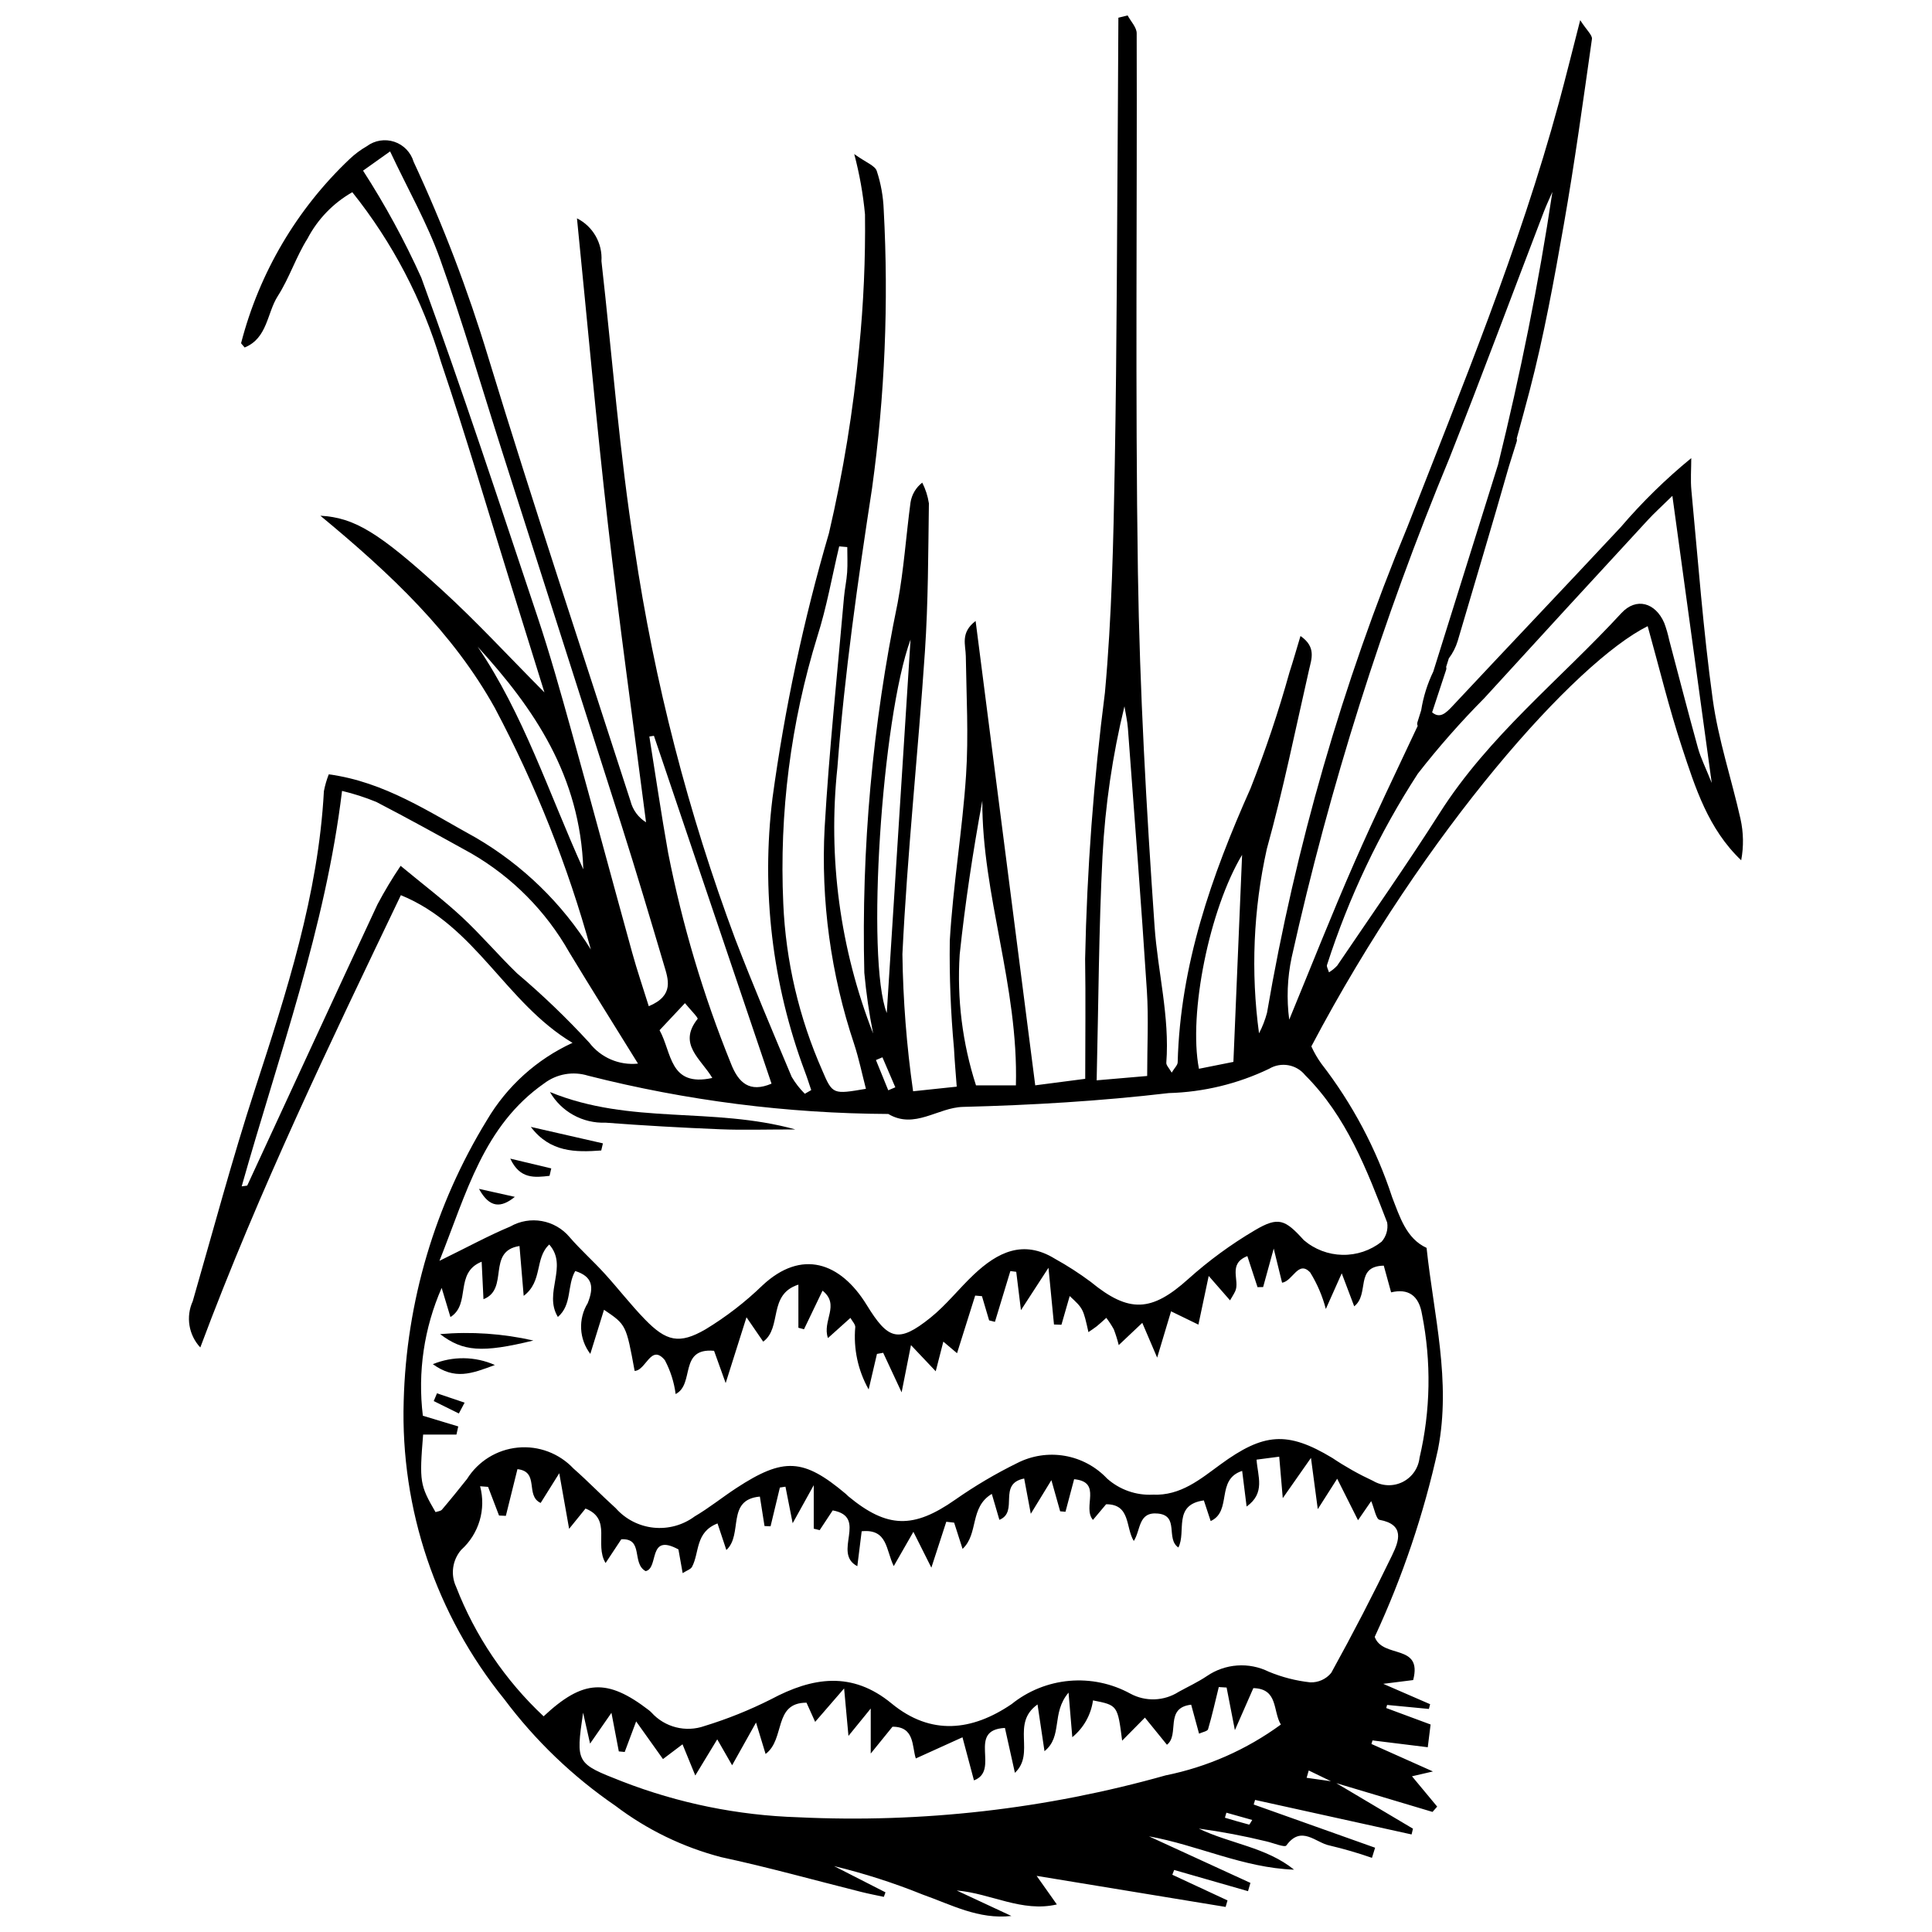<?xml version="1.0" encoding="UTF-8"?>
<!-- Uploaded to: SVG Repo, www.svgrepo.com, Generator: SVG Repo Mixer Tools -->
<svg width="800px" height="800px" version="1.1" viewBox="144 144 512 512" xmlns="http://www.w3.org/2000/svg">
 <defs>
  <clipPath id="a">
   <path d="m194 148.09h412v503.81h-412z"/>
  </clipPath>
 </defs>
 <g clip-path="url(#a)">
  <path d="m605.25 361.01c-2.375-10.578-5.883-20.98-7.356-31.668-2.531-18.355-3.894-36.871-5.652-55.328-0.27-2.844-0.039-5.734-0.039-8.605v-0.004c-6.762 5.535-13.016 11.66-18.691 18.297-14.812 15.871-29.789 31.59-44.617 47.449-1.789 1.914-3.344 3.332-5.367 1.629l3.703-11.238c0.09-0.258 0.094-0.539 0.012-0.801l0.703-2.238-0.004-0.004c1.059-1.398 1.859-2.973 2.367-4.648 4.508-15.379 9.152-30.719 13.531-46.133l2.09-6.68v-0.004c0.09-0.266 0.094-0.555 0.012-0.82 1.16-4.195 2.297-8.395 3.406-12.605 3.793-14.5 6.481-29.316 9.078-44.094 2.871-16.324 5.121-32.758 7.453-49.172 0.145-1.027-1.371-2.293-3.109-5-2.176 8.453-3.832 15.195-5.652 21.898-10.488 38.605-25.758 75.535-40.258 112.69l-0.004-0.004c-17.098 41.324-29.539 84.422-37.09 128.5-0.5 1.879-1.207 3.695-2.113 5.418-2.207-16.277-1.508-32.816 2.062-48.848 4.356-15.684 7.586-31.68 11.211-47.562 0.641-2.809 1.93-5.988-2.285-8.887-1.113 3.688-1.949 6.656-2.906 9.586v0.004c-2.914 10.438-6.363 20.723-10.336 30.805-10.359 23.227-18.633 46.855-19.305 72.598-0.02 0.734-0.82 1.449-1.586 2.719-0.691-1.219-1.473-1.949-1.426-2.613 0.926-12.246-2.277-24.125-3.113-36.164-2.172-31.23-3.941-62.531-4.414-93.824-0.719-47.602-0.184-95.223-0.324-142.84-0.004-1.578-1.566-3.152-2.402-4.731l-2.449 0.609c-0.039 7.523-0.066 15.043-0.125 22.566-0.242 31.961-0.258 63.926-0.832 95.879-0.363 20.121-0.773 40.297-2.602 60.316h0.004c-3.016 23.445-4.773 47.035-5.262 70.668 0.168 10.469 0.027 20.945 0.027 31.777l-13.246 1.723c-5.285-41.18-10.484-81.652-15.801-123.06-4.09 3.113-2.644 6.316-2.598 9.297 0.156 10.52 0.758 21.082 0.066 31.555-0.969 14.664-3.461 29.23-4.312 43.898-0.129 9.527 0.242 19.059 1.117 28.547 0.152 3.129 0.441 6.254 0.723 10.113l-11.562 1.223v0.004c-1.719-12.035-2.664-24.164-2.832-36.32 1.285-26.773 4.164-53.469 5.965-80.223 0.879-13.062 0.867-26.188 1.055-39.289l-0.004 0.004c-0.293-1.906-0.887-3.754-1.762-5.473-1.672 1.297-2.785 3.184-3.109 5.273-1.188 8.859-1.77 17.824-3.41 26.594-6.668 32.238-9.633 65.129-8.832 98.039 0.496 5.394 1.273 10.762 2.332 16.074-8.766-22.395-12.012-46.57-9.465-70.484 1.883-24.812 5.426-49.543 9.207-74.16h-0.004c3.375-24.395 4.402-49.055 3.07-73.645-0.129-3.508-0.75-6.981-1.852-10.312-0.469-1.391-2.773-2.164-5.957-4.453l-0.004 0.004c1.395 5.238 2.348 10.582 2.852 15.977 0.141 11.816-0.379 23.625-1.547 35.383-1.551 16.527-4.227 32.934-8.004 49.102-6.727 22.988-11.727 46.449-14.961 70.184-3.023 24.496-0.082 49.363 8.57 72.484 0.621 1.617 1.129 3.281 1.691 4.922l-1.691 0.98c-1.355-1.34-2.531-2.852-3.492-4.496-5.074-12.062-10.184-24.117-14.883-36.328l-0.004 0.004c-12.527-33.539-21.496-68.305-26.75-103.72-4.004-25.203-5.891-50.738-8.77-76.121 0.309-4.742-2.246-9.207-6.488-11.344 2.797 27.91 5.164 54.48 8.195 80.973 3.023 26.398 6.715 52.723 10.109 79.078v0.004c-2.043-1.258-3.516-3.262-4.109-5.586-12.652-39.195-25.699-78.273-37.711-117.66-5.356-17.715-11.965-35.027-19.777-51.801-0.738-2.492-2.644-4.469-5.109-5.293-2.469-0.82-5.18-0.391-7.266 1.16-1.664 0.957-3.211 2.109-4.606 3.434-13.953 13.223-23.906 30.105-28.723 48.715-0.055 0.172 0.367 0.492 0.93 1.203 6.066-2.449 5.906-9.133 8.77-13.605 3.082-4.812 4.859-10.457 7.914-15.293h-0.004c2.699-5.133 6.809-9.383 11.852-12.25 10.652 13.32 18.625 28.574 23.484 44.926 6.633 19.641 12.453 39.555 18.625 59.352 2.828 9.074 5.652 18.148 8.805 28.277-9.66-9.711-17.988-18.773-27.039-27.039-16.855-15.398-23.301-19.277-32.34-19.785 18.77 15.527 35.164 30.992 46.309 51.074h-0.004c10.762 20.309 19.273 41.73 25.379 63.887-7.582-12.188-18.02-22.34-30.406-29.59-12.398-6.809-24.254-14.844-39.051-16.832-0.57 1.445-1.004 2.941-1.293 4.469-1.477 27.43-9.883 53.207-18.297 79.059-6.031 18.52-11.047 37.371-16.457 56.09v0.004c-1.879 4.113-1.09 8.957 2 12.262 15.715-42.062 34.605-81.098 53.152-119.86 19.922 8.137 27.711 28.5 45.488 39.137v-0.004c-9.48 4.356-17.398 11.508-22.691 20.496-13.75 22.449-21.352 48.121-22.047 74.438-0.867 28.672 8.59 56.699 26.645 78.988 8.211 10.973 18.168 20.523 29.469 28.27 8.363 6.344 17.895 10.969 28.051 13.613 12.473 2.672 24.773 6.129 37.156 9.227 1.961 0.488 3.949 0.867 5.922 1.293l0.434-1.203-13.629-6.953c8.012 1.941 15.867 4.465 23.508 7.551 7.543 2.66 14.762 6.641 23.492 5.668l-14.492-6.754c9.109 0.766 17.246 5.856 26.539 3.699l-5.356-7.574 50.078 8.23 0.504-1.727-14.629-6.801 0.492-1.266c6.523 1.871 13.047 3.746 19.57 5.617l0.637-2.188-26.883-12.34c12.977 2.34 25.016 8.363 38.449 8.828-7.387-5.977-16.996-6.887-25.227-10.875l-0.004-0.004c6.012 0.812 11.977 1.941 17.867 3.379 1.836 0.414 4.883 1.695 5.316 1.094 3.988-5.512 7.789-0.695 11.492 0.012h0.004c3.785 0.895 7.523 1.984 11.195 3.262l0.836-2.68-32.176-11.453 0.367-1.215 41.473 9.148 0.371-1.527c-6.773-4.023-13.547-8.043-20.32-12.066 8.5 2.539 16.996 5.082 25.496 7.621l1.238-1.406c-2.293-2.762-4.586-5.523-6.676-8.035l5.551-1.281-16.297-7.281 0.281-0.945c4.879 0.602 9.766 1.207 14.648 1.809l0.746-6.027c-3.859-1.434-7.809-2.898-11.758-4.363l0.23-0.82 11.078 1.062 0.324-1.258-12.422-5.398 7.93-0.996c2.547-9.766-8.059-5.594-10.191-11.445 7.391-15.922 13.02-32.609 16.785-49.754 3.512-18.102-1.129-35.387-3.039-53.336-5.394-2.488-7.086-8.207-9.148-13.488h0.004c-4.184-12.77-10.527-24.727-18.758-35.352-1.027-1.43-1.91-2.957-2.633-4.562 30.348-57.539 70.117-101.91 89.129-111.36 3.016 10.793 5.621 21.621 9.102 32.16 3.523 10.664 6.934 21.559 15.676 29.879l0.004 0.004c0.684-3.629 0.621-7.363-0.184-10.965zm-132.08 9.531c-0.758 18.078-1.504 35.809-2.305 54.871l-9.133 1.824c-2.844-14.648 2.812-42.336 11.438-56.695zm-36.992 0.316c0.699-13.375 2.644-26.66 5.812-39.676 0.312 1.949 0.773 3.891 0.918 5.852 1.727 23.195 3.531 46.387 5.031 69.602 0.465 7.227 0.074 14.508 0.074 22.512l-13.387 1.152c0.496-20.738 0.566-40.113 1.551-59.441zm-37.848 26.07c1.434-13.586 3.492-27.105 5.992-40.73-0.09 25.094 9.598 49.031 8.902 75.434l-10.574 0.004c-3.609-11.195-5.074-22.969-4.32-34.707zm-13.027-83.43c-2.113 33.207-4.191 65.816-6.301 98.965-5.519-14.211-1.344-78.133 6.301-98.965zm-7.449 110.7 3.414 7.949-1.871 0.793-3.262-8.016zm-26.277-40.758c-1.086-23.945 1.969-47.902 9.039-70.805 2.477-7.769 3.883-15.883 5.777-23.84l2.144 0.188c0 2.223 0.117 4.453-0.031 6.668-0.148 2.223-0.648 4.422-0.84 6.644-1.77 20.309-3.941 40.59-5.121 60.934l-0.004-0.004c-1.031 19.492 1.629 39.004 7.832 57.508 1.258 3.852 2.078 7.852 3.106 11.816-8.648 1.469-8.836 1.551-11.523-4.754l0.004-0.004c-6.199-14.004-9.723-29.051-10.383-44.352zm-34.277-44.441s31.137 92.098 31.164 92.18c-5.769 2.457-8.766-0.137-10.801-5.43v-0.004c-7.285-17.988-12.84-36.633-16.59-55.676-1.836-10.266-3.336-20.59-4.988-30.887zm15.469 90.676c-11.449 2.496-10.676-6.75-13.98-12.656 2.098-2.234 4.176-4.449 6.731-7.172 1.336 1.633 3.582 3.891 3.352 4.176-5.348 6.727 0.906 10.574 3.898 15.652zm-62.188-114.29c15.012 16.43 27.18 34.258 28 58.996-9.301-20.602-15.863-41.141-28-58.996zm24.789 22.117c-2.824-10.141-5.664-20.297-9.004-30.273-10.023-29.953-19.879-59.973-30.715-89.633v-0.004c-4.43-9.828-9.59-19.312-15.438-28.367l7.168-5.098c4.758 10.098 9.82 18.969 13.215 28.441 6.016 16.801 11.008 33.969 16.441 50.977 10.586 33.129 21.168 66.262 31.75 99.395 3.863 12.172 7.512 24.414 11.137 36.656 1.164 3.926 2.844 8.199-3.992 11.062-1.586-5.094-3.113-9.555-4.363-14.086-5.441-19.684-10.719-39.406-16.199-59.074zm-14.402 64.387c-4.977-4.832-9.48-10.152-14.555-14.871-4.844-4.504-10.148-8.512-16.242-13.562v-0.004c-2.223 3.293-4.269 6.703-6.133 10.215-11.57 24.789-22.996 49.645-34.492 74.465-0.066 0.141-0.523 0.102-1.496 0.262 9.801-34.723 22.211-68.484 26.594-104.8l0.004 0.004c3.098 0.738 6.137 1.715 9.082 2.926 8.477 4.394 16.828 9.023 25.184 13.648 10.812 6.258 19.762 15.285 25.918 26.156 5.75 9.516 11.68 18.926 18.242 29.539-4.969 0.52-9.852-1.574-12.895-5.535-6.012-6.543-12.43-12.699-19.211-18.441zm194.05 225.65c-2.148-0.555-4.273-1.199-6.402-1.824l0.391-1.332 6.848 1.926c-0.398 0.598-0.707 1.262-0.836 1.23zm-22.102-13.047c-31.656 8.922-64.543 12.672-97.395 11.105-15.961-0.5-31.723-3.707-46.609-9.484-12.254-4.809-12.348-4.766-10.387-18.234l1.852 8.195 5.664-8.16c0.777 4.078 1.367 7.152 1.953 10.227l1.562 0.152 3.031-8.098 7.109 9.977 5.18-3.91c1.141 2.789 2 4.883 3.383 8.266l5.82-9.582 3.941 6.871c2.207-3.949 3.93-7.027 6.336-11.324 1.047 3.438 1.68 5.519 2.535 8.332 5.277-3.918 1.992-13.594 10.84-13.594l2.297 5.086 7.672-8.863 1.152 12.582 5.902-7.258v11.934l5.766-7.113c5.938-0.027 5.129 5.234 6.18 8.41 4.215-1.91 7.953-3.606 12.367-5.606l3.043 11.418c7.059-2.644-2.019-13.371 8.207-13.898l2.644 11.898c5.555-5.246-1.191-13 5.996-18.125 0.664 4.477 1.191 8.02 1.844 12.387 4.918-3.961 1.723-10.035 6.375-15.52 0.422 4.996 0.703 8.328 0.996 11.809l0.004 0.004c2.992-2.445 4.949-5.93 5.481-9.754 6.523 1.289 6.523 1.289 7.723 10.676l6.035-6.113c1.824 2.246 3.644 4.492 5.84 7.195 3.449-2.699-0.75-9.793 6.418-10.617l2.09 7.676c0.926-0.43 2.227-0.633 2.387-1.172 1.082-3.688 1.922-7.445 2.84-11.176l2.074 0.125c0.586 3.016 1.172 6.035 2.195 11.297 2.16-4.922 3.469-7.894 4.891-11.141 6.641 0.16 5.121 6.074 7.293 9.656v-0.004c-9.082 6.648-19.496 11.242-30.527 13.469zm37.352 0.645 0.562-1.941c1.961 0.949 3.922 1.898 5.887 2.848zm22.703-59.07c-5.106 10.566-10.504 20.992-16.188 31.273v-0.004c-1.363 1.664-3.43 2.594-5.578 2.504-3.777-0.414-7.473-1.367-10.98-2.824-2.586-1.277-5.465-1.844-8.344-1.641-2.879 0.203-5.652 1.168-8.031 2.797-2.375 1.598-5.008 2.816-7.523 4.203v0.004c-3.863 2.457-8.754 2.633-12.781 0.449-4.934-2.699-10.555-3.879-16.156-3.383-5.602 0.496-10.93 2.641-15.309 6.168-10.445 7.094-21.352 8.438-31.816-0.184-10.465-8.621-20.934-6.981-31.961-1.09-5.66 2.852-11.547 5.219-17.605 7.074-4.973 1.754-10.516 0.348-14.051-3.57-0.223-0.227-0.461-0.441-0.711-0.637-11.012-8.453-17.395-8.168-27.871 1.637-10.207-9.555-18.137-21.285-23.191-34.32-1.523-3.25-0.992-7.094 1.363-9.809 2.301-2.074 3.984-4.742 4.867-7.715 0.883-2.969 0.926-6.125 0.129-9.121l2.113 0.16 2.902 7.594 1.809 0.086c1.004-4.043 2.004-8.082 3.07-12.375 5.941 0.664 1.965 7.016 6.152 8.957 1.137-1.816 2.438-3.894 4.93-7.875 1.043 5.871 1.715 9.672 2.613 14.73l4.348-5.371c7.09 2.824 2.266 9.395 5.312 14.441l4.168-6.297c6.023-0.336 2.656 6.402 6.457 8.445 3.609-0.805 0.441-10.23 8.684-5.758l1.121 6.285c1.109-0.715 2.121-1.008 2.473-1.656 2.019-3.734 0.801-9.203 6.766-11.512l2.344 7.047c4.519-4.16-0.137-13.348 8.879-14.164l1.23 7.805 1.602 0.07 2.469-10.27 1.48-0.227c0.543 2.75 1.082 5.496 1.91 9.684l5.586-10.082v11.523l1.57 0.391 3.457-5.234c9.539 1.742-0.246 11.25 6.523 14.789l1.152-9.258c6.918-0.699 6.398 4.984 8.5 9.234l5.207-9.086c1.906 3.805 3.172 6.324 4.762 9.496l3.953-12.16 2.082 0.23 2.234 6.957c4.316-4.004 1.801-11.012 7.75-14.57l2.008 6.867c5.258-2.117-0.59-9.527 6.57-10.949l1.754 9.352 5.457-8.918 2.324 8.258 1.414 0.121 2.289-8.629c7.59 0.738 2.09 7.402 4.988 10.789l3.488-4.148c6.523-0.039 5.125 6.164 7.332 9.73 1.898-2.894 1.109-7.789 6.402-7.269 5.738 0.566 2 6.68 5.414 8.996 2.176-4.199-1.535-11.316 6.754-12.48l1.809 5.477c5.785-2.668 1.258-11.004 8.344-13.297 0.41 3.281 0.746 5.981 1.18 9.449 5.031-3.606 2.945-7.973 2.633-12.43l6.008-0.785 0.941 10.988 7.473-10.668c0.707 5.336 1.16 8.742 1.805 13.586l5.141-8.066c2.078 4.141 3.664 7.301 5.523 11l3.492-5.066c0.832 1.953 1.285 4.789 2.231 4.965 6.75 1.254 5.117 5.644 3.356 9.281zm7.879-63.742v-0.004c2.5 12.578 2.277 25.543-0.66 38.023-0.312 2.754-2 5.164-4.481 6.402-2.484 1.234-5.422 1.129-7.809-0.285-3.762-1.742-7.383-3.777-10.824-6.09-11.945-7.203-18.215-6.617-29.648 1.727-5.297 3.863-10.547 8.352-17.949 8.004v0.004c-4.434 0.215-8.777-1.32-12.09-4.273-2.992-3.172-6.934-5.285-11.23-6.023-4.297-0.738-8.719-0.062-12.602 1.926-5.715 2.809-11.207 6.055-16.426 9.707-11.012 7.703-17.973 7.648-28.312-0.902-0.246-0.203-0.453-0.453-0.695-0.66-11.207-9.422-16.441-9.719-28.977-1.531-3.738 2.445-7.234 5.285-11.082 7.535v0.004c-3.129 2.309-7.008 3.363-10.875 2.957-3.867-0.41-7.441-2.25-10.016-5.164-3.793-3.422-7.344-7.121-11.18-10.492v0.004c-3.801-4.051-9.262-6.109-14.789-5.566-5.527 0.539-10.492 3.613-13.438 8.32-2.18 2.738-4.379 5.465-6.648 8.129-0.348 0.406-1.125 0.445-1.699 0.652-4.156-7.156-4.301-8.004-3.289-20.543h8.828l0.484-2.164-9.383-2.836c-1.406-11.535 0.316-23.234 4.984-33.875 1.176 3.898 1.73 5.738 2.328 7.727 5.519-3.469 0.953-11.734 8.27-14.668 0.18 3.633 0.32 6.574 0.484 9.934 6.926-2.684 0.75-12.727 9.543-14.094l1.113 13.211c5.137-3.875 2.844-9.93 6.769-13.609 5.125 5.781-1.613 12.805 2.293 19.199 3.805-3.269 2.367-8.316 4.598-12.176 4.68 1.477 4.977 4.305 3.316 8.496h0.004c-2.586 4.195-2.316 9.551 0.676 13.465l3.629-11.691c5.871 3.965 5.871 3.965 8.117 16.203 3.035-0.105 4.312-7.297 8-2.859 1.492 2.801 2.461 5.848 2.867 8.992 5.144-2.613 0.762-12.316 10.184-11.461l3.074 8.555c2.141-6.762 3.59-11.336 5.519-17.441l4.43 6.457c5.09-3.734 1.156-12.496 9.324-15.109v11.43l1.488 0.395 4.91-10.227c4.75 3.797-0.18 8 1.438 12.562l5.953-5.344c0.516 0.922 1.266 1.652 1.289 2.41l-0.004 0.004c-0.523 5.746 0.711 11.52 3.547 16.547l2.199-9.414 1.648-0.301c1.32 2.832 2.641 5.664 4.887 10.484l2.477-12.516 6.562 6.93 2.016-7.856 3.633 3.07c1.676-5.328 3.238-10.297 4.805-15.27l1.801 0.156 1.898 6.414 1.539 0.391c1.363-4.484 2.723-8.973 4.086-13.457l1.559 0.195 1.25 10.168c2.652-4.086 4.32-6.656 7.293-11.234 0.633 6.531 1.047 10.781 1.461 15.027l1.977 0.07 2.188-7.609c3.57 3.32 3.57 3.32 4.965 9.559 0.793-0.551 1.52-1.008 2.188-1.535 0.715-0.566 1.371-1.203 2.551-2.25h-0.004c0.738 0.969 1.402 1.988 1.992 3.055 0.516 1.363 0.953 2.754 1.305 4.172l6.238-5.898c1.371 3.207 2.391 5.578 3.945 9.215l3.68-12.273 7.25 3.527c0.824-3.898 1.602-7.586 2.727-12.902 2.438 2.793 3.734 4.273 5.652 6.469 0.48-0.836 0.988-1.59 1.367-2.402 1.344-2.859-2.109-7.219 3.223-9.328 0.941 2.863 1.82 5.551 2.699 8.234l1.484-0.031c0.785-2.852 1.566-5.699 2.805-10.195 0.93 3.801 1.523 6.227 2.215 9.047 2.84-0.41 4.316-6.125 7.481-2.676l-0.004 0.004c1.844 2.988 3.231 6.238 4.117 9.637l4.215-9.453 3.309 8.746c4.176-3.289 0.043-10.613 7.832-10.781l1.945 7.078c4.555-1.094 7.375 0.828 8.191 5.84zm-9.234-24.336v-0.004c0.289 1.832-0.254 3.695-1.48 5.086-2.953 2.328-6.621 3.555-10.379 3.477-3.758-0.074-7.375-1.453-10.23-3.894-4.973-5.5-6.734-6.305-12.953-2.633-6.301 3.711-12.219 8.039-17.66 12.922-9.719 8.754-15.695 9.113-25.863 0.762-3.023-2.25-6.195-4.297-9.492-6.121-8.406-5.184-15.227-1.695-21.449 4.156-3.949 3.715-7.324 8.094-11.523 11.465-8.555 6.867-11.246 5.824-16.891-3.359-6.988-11.375-17.281-14.879-27.641-5.191-4.578 4.43-9.641 8.332-15.086 11.637-6.961 4.043-10.422 3.168-16.051-2.629-3.773-3.887-7.098-8.211-10.754-12.219-2.988-3.281-6.332-6.246-9.23-9.602h0.004c-3.875-4.602-10.48-5.781-15.707-2.797-5.769 2.414-11.285 5.434-18.77 9.094 7.227-18.137 11.676-35.766 27.738-47.02 3.328-2.527 7.668-3.289 11.652-2.047 26.008 6.606 52.723 10.012 79.555 10.145 6.988 4.148 13.082-1.707 19.805-1.875 18.188-0.461 36.414-1.539 54.477-3.656l0.004-0.004c9.23-0.25 18.309-2.445 26.633-6.438 3.164-1.895 7.234-1.176 9.555 1.688 10.973 10.98 16.336 25.039 21.738 39.055zm-25.961-53.77c-0.723-5.5-0.504-11.078 0.648-16.504 10.07-45.23 24.059-89.5 41.809-132.3 8.566-21.672 16.68-43.52 25.016-65.281 0.684-1.785 1.512-3.512 2.273-5.266-3.637 24.391-8.531 48.422-14.383 72.207-5.727 18.301-11.453 36.605-17.184 54.906-1.562 3.238-2.641 6.688-3.203 10.238l-0.984 3.148c-0.113 0.328-0.094 0.688 0.059 1-5.723 12.164-11.418 24.012-16.695 36.023-6.066 13.82-11.594 27.879-17.355 41.832zm108.33-71.957c-2.633-9.5-5.086-19.051-7.613-28.582v0.004c-0.332-1.562-0.773-3.098-1.328-4.59-2.309-5.363-7.402-6.906-11.371-2.598-16.156 17.547-35.137 32.492-48.141 52.961-8.715 13.711-18.066 27.016-27.18 40.473v-0.004c-0.633 0.684-1.359 1.27-2.16 1.746-0.223-0.789-0.691-1.496-0.516-1.961 5.75-17.875 13.84-34.914 24.055-50.668 5.481-7.027 11.375-13.723 17.652-20.051 14.402-15.773 28.852-31.512 43.34-47.207 1.652-1.797 3.477-3.434 6.473-6.375 3.574 26.074 6.871 50.129 10.43 76.086-1.656-4.148-2.914-6.617-3.641-9.234z"/>
 </g>
 <path d="m285.35 499.25c-13.703 3.348-18.652 2.91-24.715-1.695 8.277-0.715 16.613-0.141 24.715 1.695z"/>
 <path d="m275.15 505.74c-6.312 2.348-10.582 3.988-16.445-0.219 5.281-2.176 11.223-2.098 16.445 0.219z"/>
 <path d="m265.6 518.59-6.656-3.293 0.863-2.055 7.316 2.477z"/>
 <path d="m289.74 433.4c21.461 8.777 42.902 3.809 65.059 9.914-8.051 0-13.992 0.199-19.914-0.043-10.148-0.418-20.297-0.98-30.422-1.754h-0.004c-2.957 0.113-5.894-0.582-8.488-2.012-2.594-1.43-4.75-3.543-6.231-6.106z"/>
 <path d="m284.67 442.64 19.109 4.363-0.445 1.887c-6.836 0.504-13.551 0.508-18.664-6.25z"/>
 <path d="m279.23 451.05 10.859 2.59-0.457 1.969c-3.926 0.457-7.856 0.93-10.402-4.559z"/>
 <path d="m280.44 461.18c-3.574 2.902-6.656 3.106-9.504-2.117z"/>
</svg>
